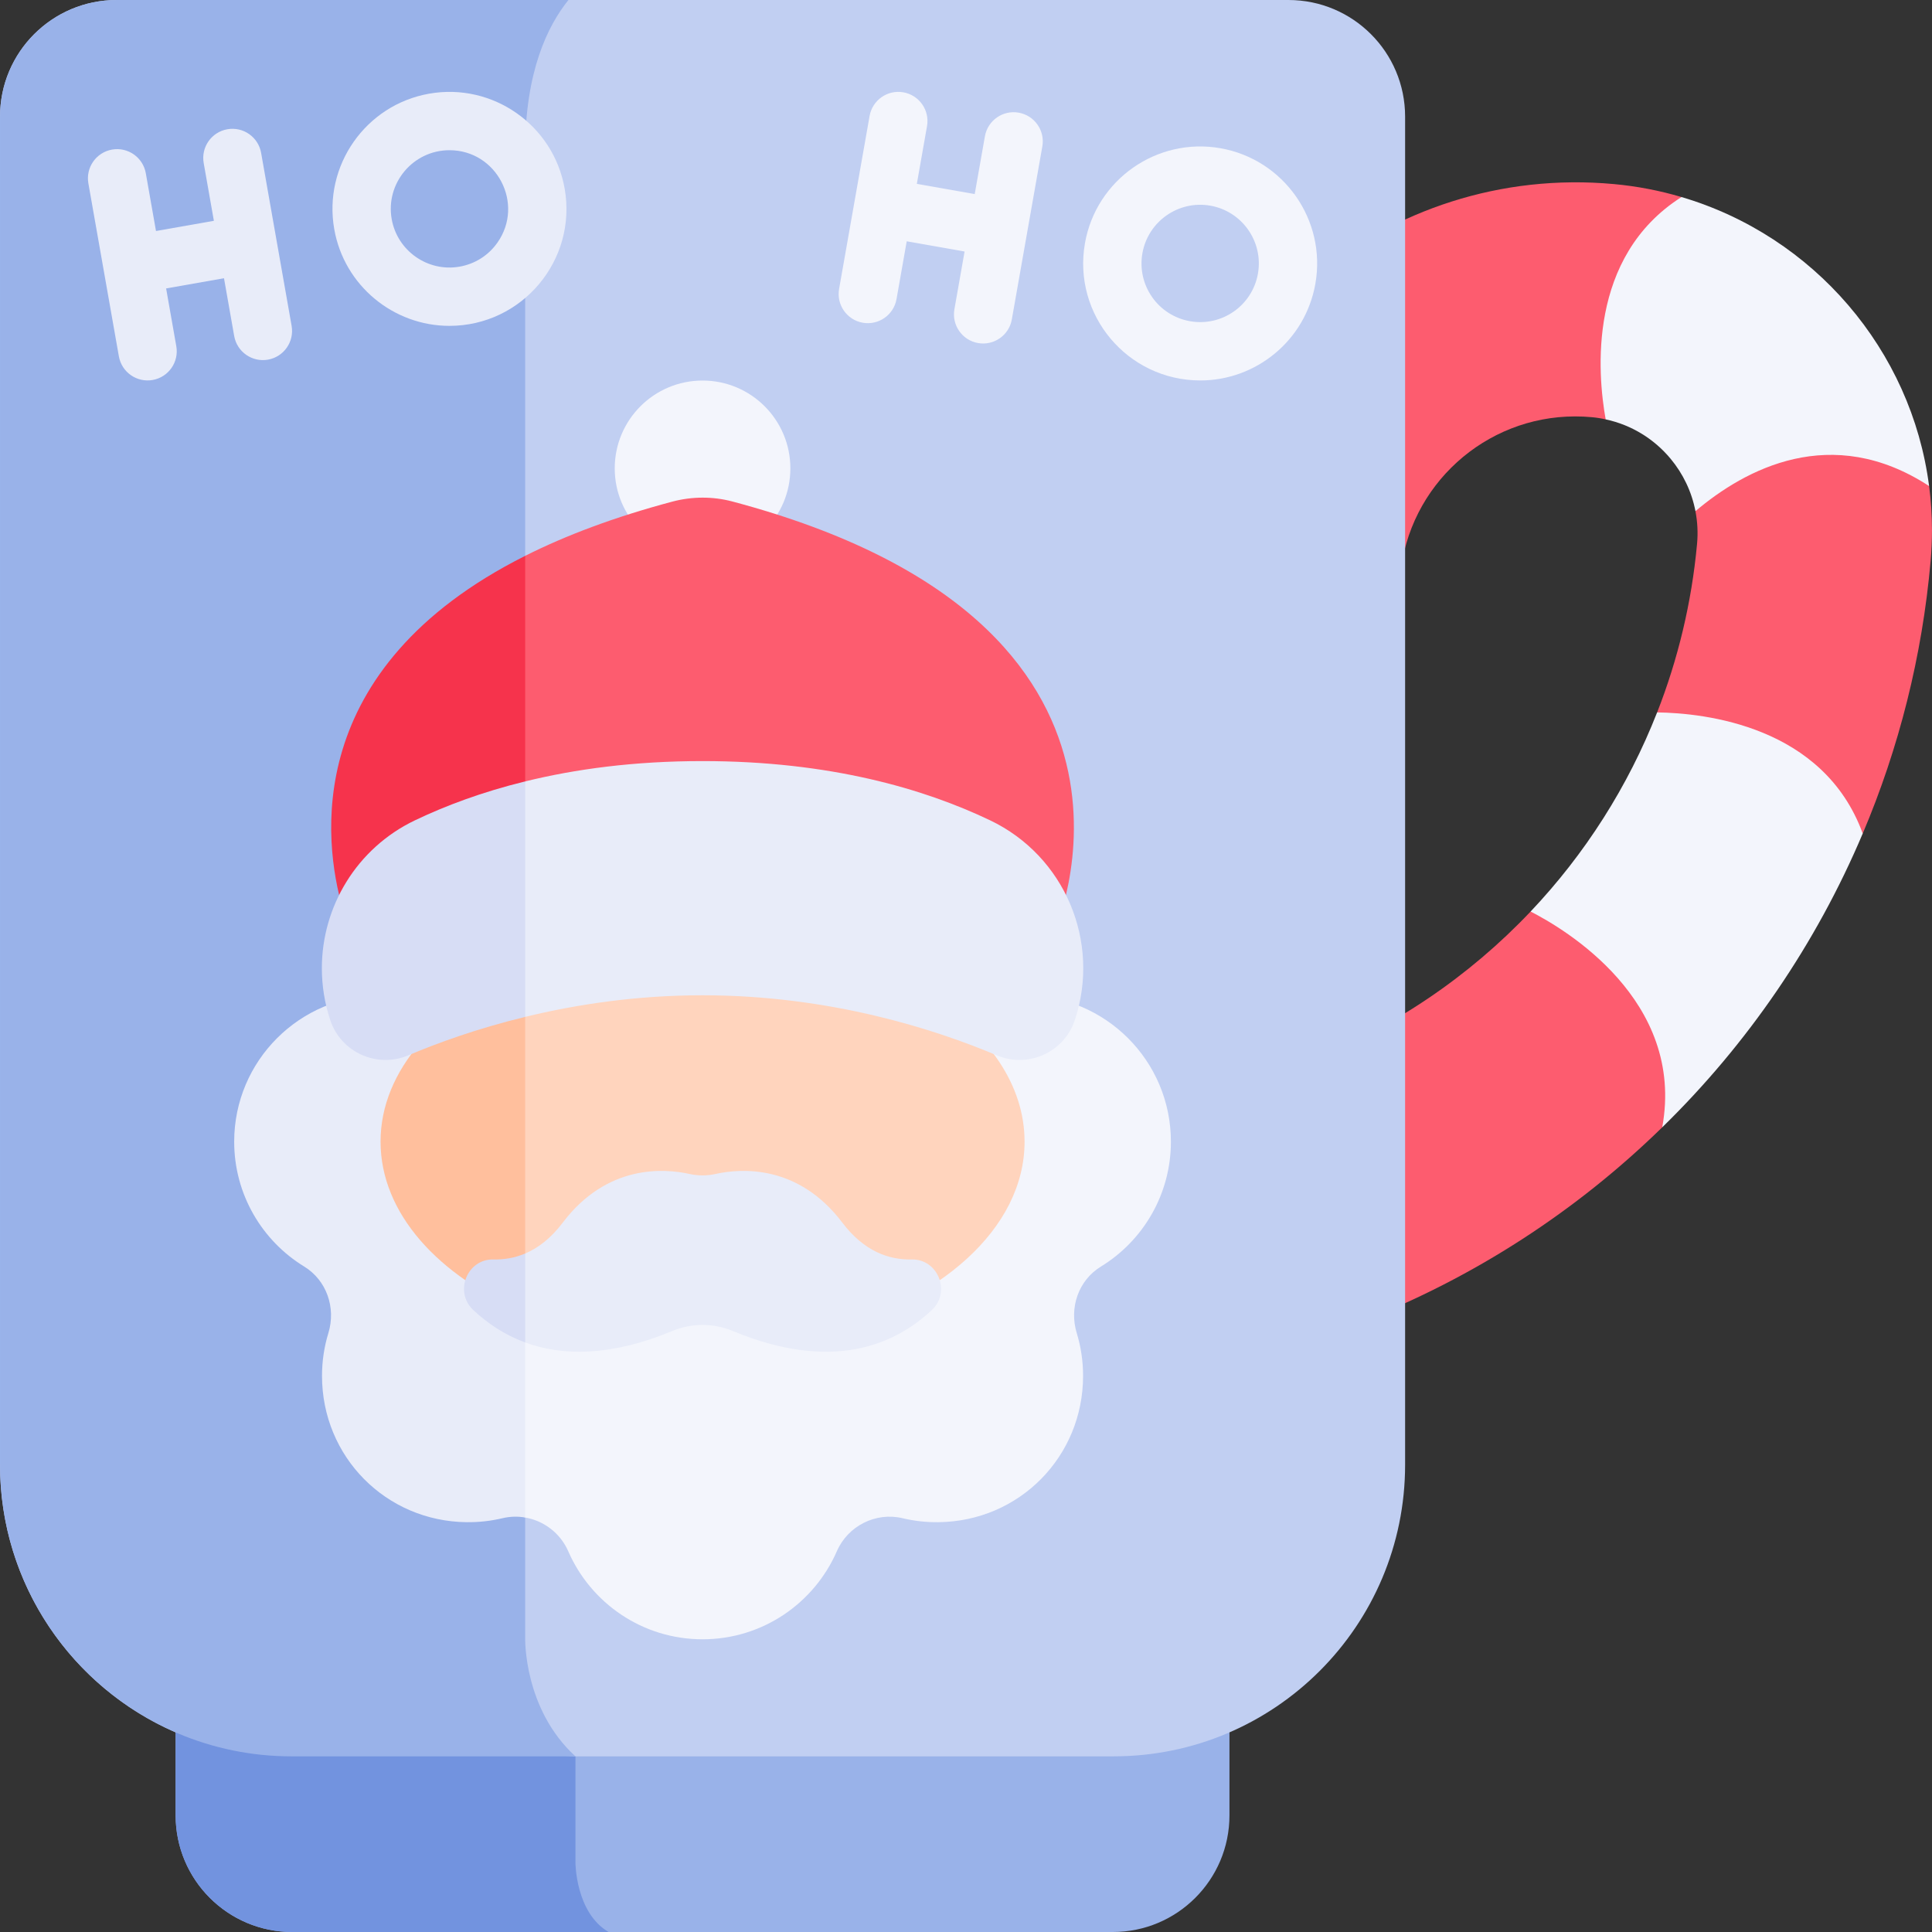 <svg id="Layer_1" enable-background="new 0 0 512 512" viewBox="0 0 512 512" xmlns="http://www.w3.org/2000/svg"><rect x="0" y="0" width="512" height="512" fill="#333333" stroke="none"/><g><path d="m425.521 111.139c-1.216-.278-2.462-.474-3.73-.587-1.463-.134-2.905-.196-4.348-.196-23.831 0-44.169 18.174-46.395 42.376l-2.844 30.785-61.798-5.697 2.823-30.549c5.523-59.922 58.573-104.02 118.495-98.487 6.172.567 12.147 1.731 17.886 3.431z" fill="#fd5c6f"/><path d="m449.311 135.465c-1-5.182-3.297-9.942-6.584-13.888-4.296-5.172-10.272-8.953-17.206-10.437-2.205-12.271-4.812-43.077 20.091-58.923 35.03 10.344 60.953 40.532 65.62 76.593z" fill="#f3f5fc"/><path d="m439.163 188.793c5.522-14.095 9.139-29.086 10.571-44.623.278-2.988.113-5.904-.422-8.706 13.085-11.086 36.009-23.542 61.921-6.656.505 3.854.762 7.769.762 11.735 0 2.679-.124 5.388-.361 8.119-2.225 25.274-8.397 49.589-17.989 72.225z" fill="#fd5c6f"/><path d="m405.626 241.566c14.414-15.218 25.83-33.125 33.526-52.772h.01c12.59.175 44.066 3.554 54.482 32.094-12.384 29.281-30.487 55.75-53.133 77.861z" fill="#f3f5fc"/><path d="m440.512 298.748c-22.584 22.069-49.702 39.801-80.178 51.68l-56.286 21.935 7.119-77.242 35.226-13.734c22.873-8.912 42.964-22.646 59.232-39.821 8.893 4.533 41.038 23.439 34.887 57.182z" fill="#fd5c6f"/><path d="m325.819 434.429v46.662c0 17.073-13.837 30.909-30.909 30.909h-217.457c-17.072 0-30.909-13.837-30.909-30.909v-46.662z" fill="#99b2e9"/><path d="m161.279 512h-83.826c-17.072 0-30.909-13.837-30.909-30.909v-46.662h104.174l1.782 31.022v28.158c.001 0 .001 13.238 8.779 18.391z" fill="#7293df"/><path d="m372.368 30.909v357.269c0 42.685-34.598 77.273-77.273 77.273h-142.594l-105.957-6.357c-27.385-11.88-46.539-39.152-46.539-70.916v-357.269c0-17.072 13.837-30.909 30.909-30.909h310.544c17.073 0 30.91 13.837 30.91 30.909z" fill="#c1cff2"/><path d="m152.501 465.451h-75.223c-42.686 0-77.273-34.588-77.273-77.273v-357.269c0-17.072 13.837-30.909 30.909-30.909h119.732c-5.512 6.821-11.467 18.999-11.467 39.811v394.339c0 .001-.464 18.731 13.322 31.301z" fill="#99b2e9"/><circle cx="186.183" cy="124.121" fill="#f3f5fc" r="23.273"/><path d="m279.27 247.294h-186.177s-1.731-3.812-3.225-10.117l5.461-28.725 43.85-61.149c10.736-5.399 23.604-10.272 39.007-14.373 5.203-1.38 10.695-1.411 15.898-.031 122.4 32.527 85.186 114.395 85.186 114.395z" fill="#fd5c6f"/><path d="m139.179 147.303v99.991h-46.086s-18.216-40.058 12.745-75.274c7.707-8.778 18.473-17.247 33.341-24.717z" fill="#f6334c"/><path d="m310.302 302.55c0 14.002-7.418 26.283-18.535 33.093-5.976 3.658-8.469 10.932-6.419 17.629 1.092 3.585 1.679 7.387 1.679 11.343 0 21.42-16.907 38.544-38.327 38.781-3.276.041-6.46-.33-9.499-1.051-7.13-1.7-14.507 2.04-17.433 8.758-5.976 13.723-19.658 23.326-35.587 23.326s-29.611-9.603-35.587-23.326c-2.102-4.811-6.481-8.098-11.416-8.943l-31.744-15.877-20.986-119.753c4.451-1.782 9.314-2.761 14.404-2.761h170.66c21.43 0 38.79 17.361 38.79 38.781z" fill="#f3f5fc"/><path d="m139.179 263.769v138.39c-1.958-.34-3.998-.299-6.017.186-3.039.721-6.223 1.092-9.499 1.051-21.42-.237-38.327-17.361-38.327-38.781 0-3.956.587-7.758 1.69-11.343 2.04-6.697-.453-13.971-6.419-17.629-11.127-6.81-18.545-19.091-18.545-33.093 0-21.42 17.361-38.781 38.791-38.781z" fill="#e8ecf9"/><path d="m271.522 302.55c0 23.079-22.626 42.798-54.524 50.649-1.793-15.413-14.909-27.386-30.806-27.386s-29.013 11.972-30.806 27.386c-5.728-1.412-11.158-3.204-16.207-5.327-5.821-2.452-11.148-5.347-15.856-8.603l-14.301-59.922c6.697-9.015 17.186-16.66 30.157-22.121 13.487-5.667 29.642-8.974 47.013-8.974 47.126 0 85.33 24.305 85.33 54.298z" fill="#ffd4bd"/><path d="m139.179 257.226v90.646c-23.089-9.705-38.327-26.386-38.327-45.323-.001-18.937 15.238-35.607 38.327-45.323z" fill="#ffbf9d"/><path d="m246.99 347.131c-10.066 9.479-26.716 16.444-52.855 5.574-5.09-2.112-10.818-2.112-15.908 0-16.598 6.903-29.364 6.614-39.049 3.06l-4.389-12.364 4.389-11.21c3.421-1.453 6.821-4.029 9.973-8.201 11.756-15.527 26.932-14.363 33.619-12.869 2.256.495 4.575.495 6.821 0 6.687-1.494 21.863-2.658 33.619 12.869 5.76 7.624 12.353 9.911 18.37 9.777 6.986-.154 10.489 8.573 5.41 13.364z" fill="#e8ecf9"/><path d="m139.179 332.192v23.573c-5.574-2.051-10.128-5.172-13.796-8.634-5.09-4.791-1.587-13.518 5.399-13.363 2.72.062 5.563-.371 8.397-1.576z" fill="#d7ddf5"/><path d="m284.833 270.363c-2.854 8.552-12.395 12.817-20.699 9.303-16.135-6.82-44.015-15.908-77.953-15.908-17.546 0-33.475 2.432-47.003 5.729l-13.332-25.5 13.332-36.905c13.25-3.266 28.849-5.388 47.003-5.388 33.815 0 58.779 7.377 76.191 15.692 19.793 9.436 29.395 32.175 22.461 52.977z" fill="#e8ecf9"/><path d="m139.179 207.081v62.405c-12.632 3.06-23.161 6.883-30.95 10.179-8.304 3.514-17.845-.752-20.699-9.303-1.515-4.544-2.236-9.19-2.236-13.765 0-16.341 9.242-31.836 24.696-39.213 8.068-3.853 17.742-7.5 29.189-10.303z" fill="#d7ddf5"/><path d="m69.2 40.521c-.741-4.203-4.747-7.01-8.952-6.267-4.203.741-7.009 4.748-6.268 8.952l2.7 15.31-15.34 2.704-2.7-15.31c-.741-4.202-4.748-7.011-8.952-6.267-4.203.741-7.009 4.748-6.268 8.952l8.082 45.839c.745 4.223 4.775 7.008 8.952 6.267 4.203-.741 7.009-4.748 6.268-8.952l-2.7-15.31 15.339-2.705 2.7 15.31c.745 4.223 4.775 7.008 8.952 6.267 4.203-.741 7.009-4.748 6.268-8.952z" fill="#e8ecf9"/><path d="m113.726 24.824c-16.833 2.97-28.114 19.079-25.146 35.913 2.649 15.021 15.761 25.62 30.515 25.619 19.278 0 33.891-17.4 30.544-36.386-2.969-16.833-19.073-28.115-35.913-25.146zm18.118 39.446c-2.382 3.402-5.946 5.672-10.035 6.393-8.442 1.49-16.52-4.169-18.009-12.609-1.671-9.473 5.628-18.248 15.316-18.248 12.543 0 19.922 14.19 12.728 24.464z" fill="#e8ecf9"/><g fill="#f3f5fc"><path d="m269.963 29.855c-4.198-.744-8.211 2.065-8.952 6.267l-2.7 15.31-15.339-2.705 2.699-15.309c.741-4.204-2.066-8.211-6.268-8.952-4.197-.747-8.211 2.065-8.952 6.267l-8.082 45.839c-.741 4.204 2.066 8.211 6.268 8.952 4.172.74 8.206-2.041 8.952-6.267l2.7-15.31 15.338 2.705-2.7 15.309c-.741 4.203 2.065 8.211 6.268 8.952 4.171.74 8.206-2.039 8.952-6.267l8.083-45.839c.742-4.203-2.064-8.211-6.267-8.952z"/><path d="m323.441 39.285c-16.831-2.969-32.944 8.313-35.912 25.146-3.347 18.984 11.247 36.392 30.596 36.392 14.608 0 27.788-10.458 30.462-25.625 2.968-16.833-8.312-32.944-25.146-35.913zm9.926 33.228c-1.491 8.46-9.55 14.106-18.009 12.61-8.461-1.493-14.101-9.547-12.61-18.008 1.485-8.424 9.546-14.1 18.008-12.611 8.442 1.489 14.099 9.569 12.611 18.009z"/></g></g><g/><g/><g/><g/><g/><g/><g/><g/><g/><g/><g/><g/><g/><g/><g/></svg>